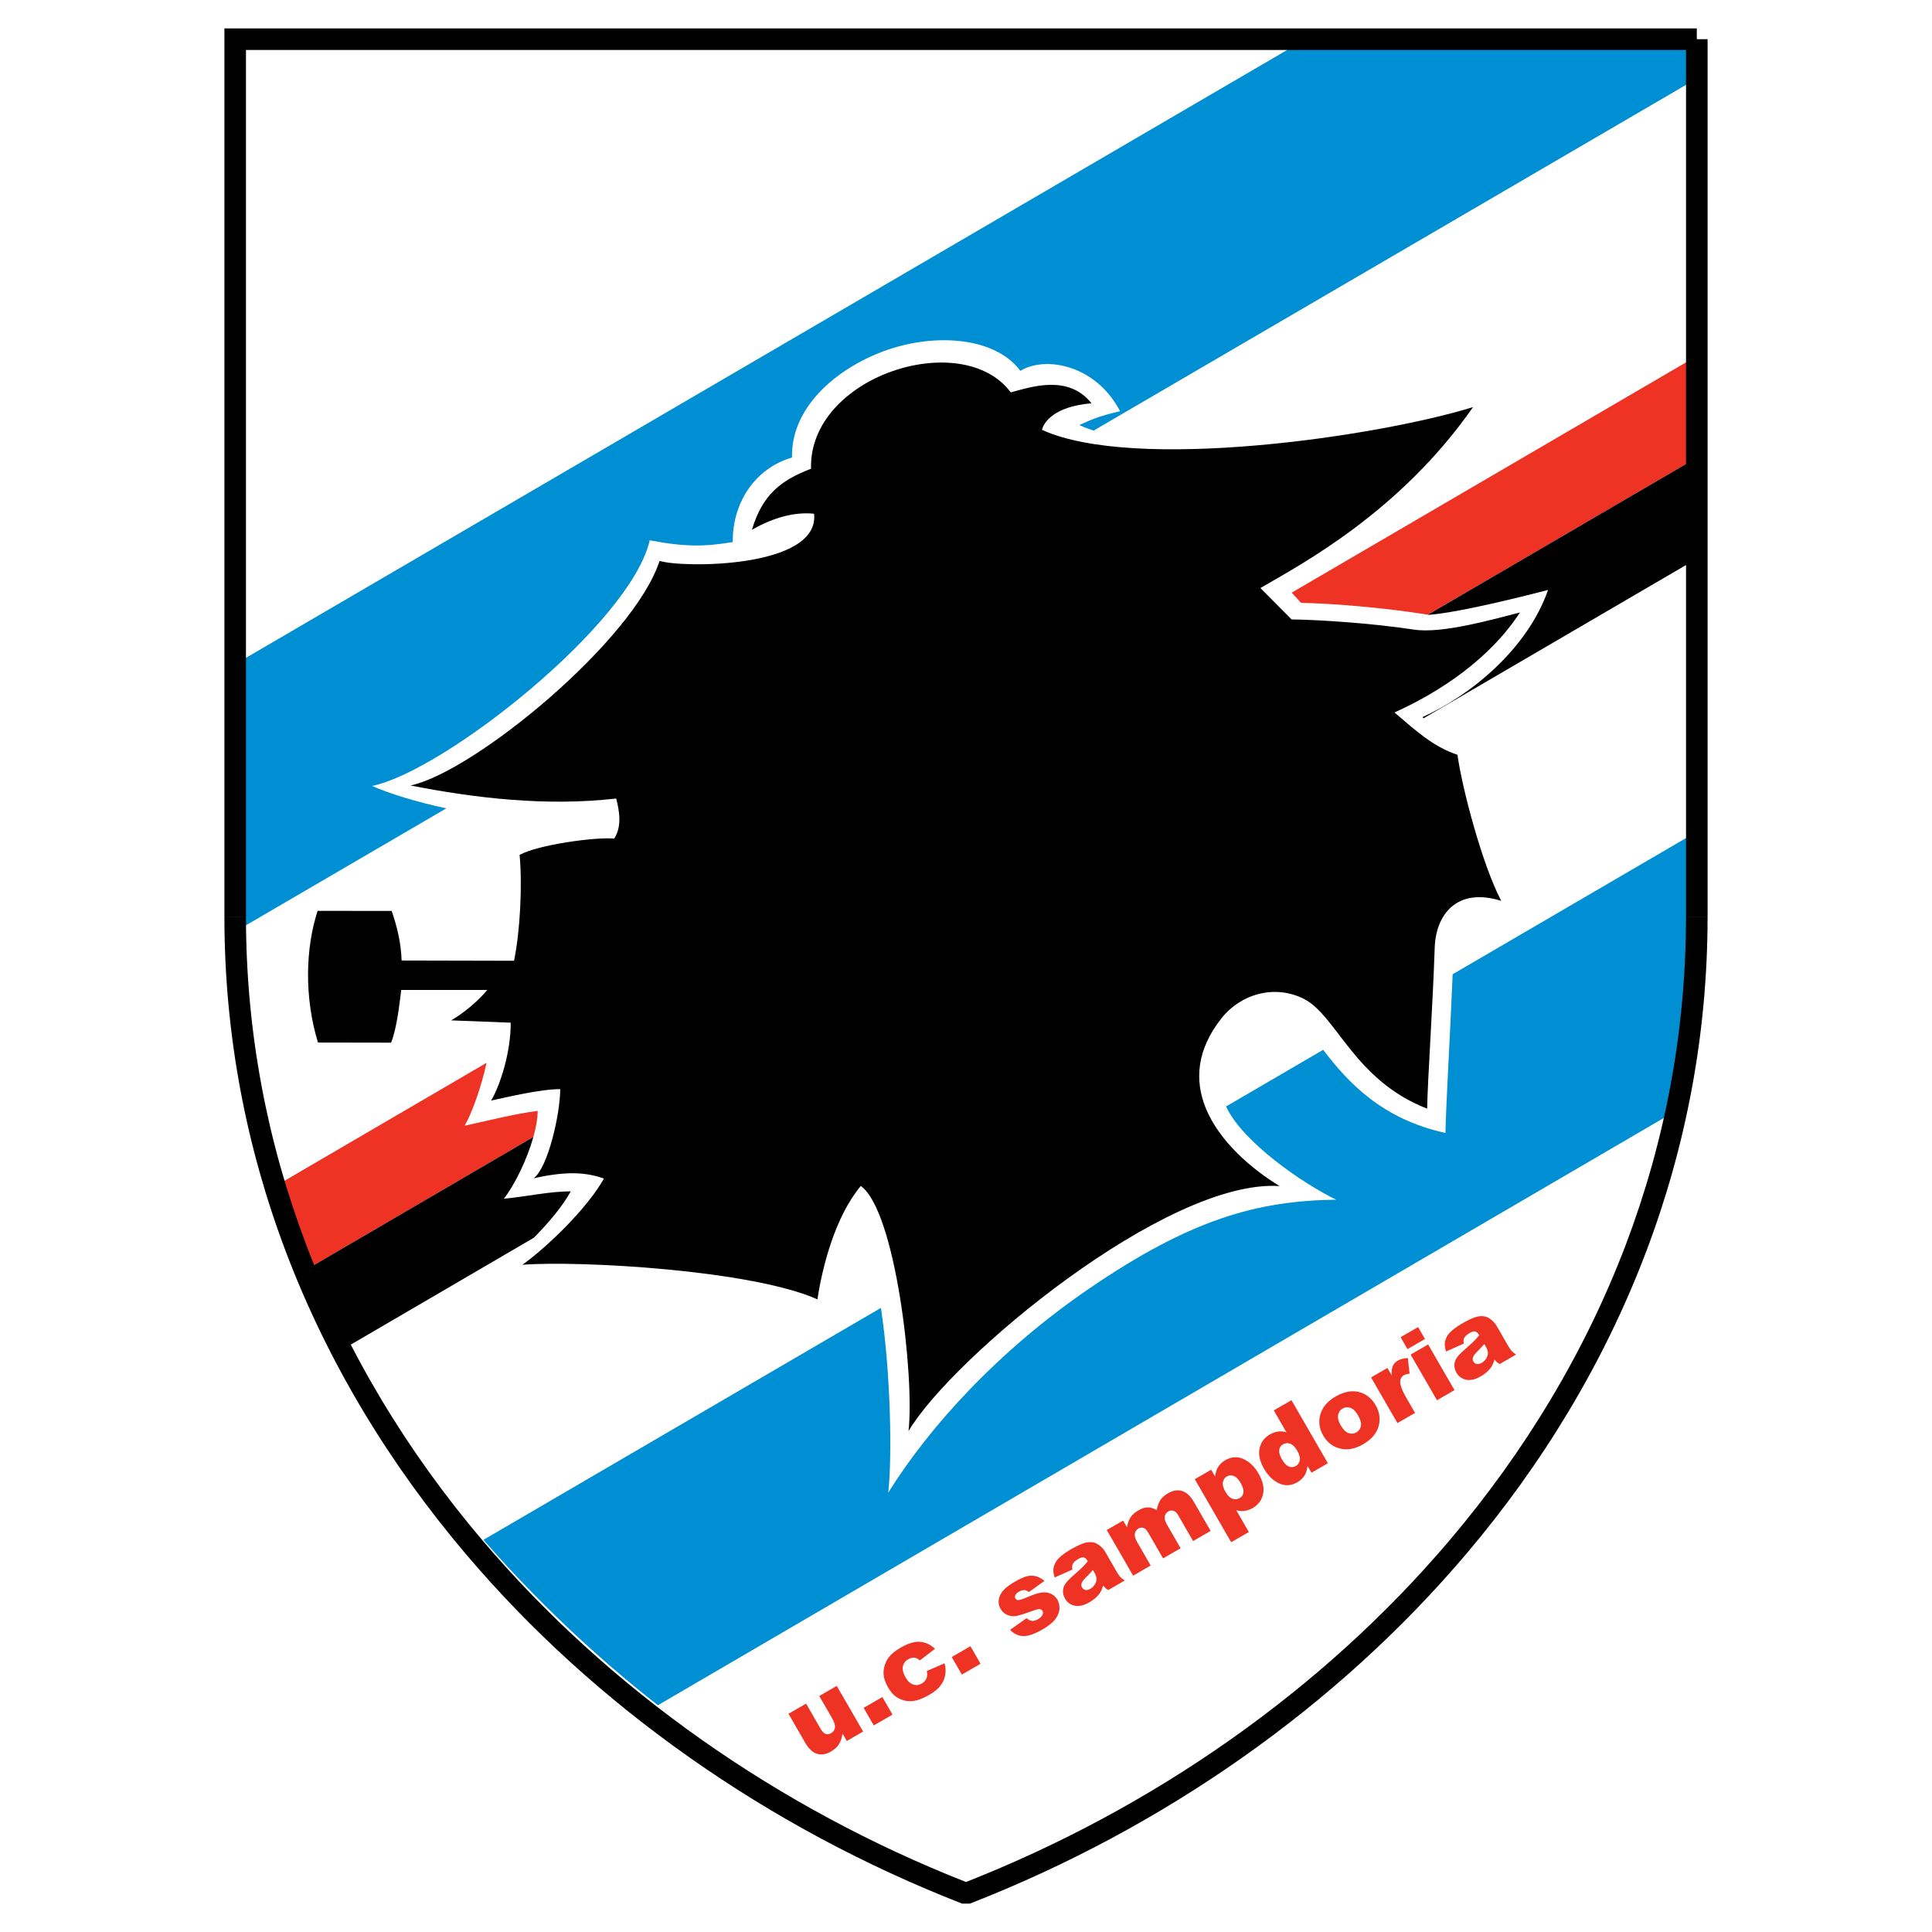 <?xml version="1.0" encoding="utf-8"?>
<!-- Generator: Adobe Illustrator 13.0.0, SVG Export Plug-In . SVG Version: 6.00 Build 14948)  -->
<!DOCTYPE svg PUBLIC "-//W3C//DTD SVG 1.0//EN" "http://www.w3.org/TR/2001/REC-SVG-20010904/DTD/svg10.dtd">
<svg version="1.0" id="Layer_1" xmlns="http://www.w3.org/2000/svg" xmlns:xlink="http://www.w3.org/1999/xlink" x="0px" y="0px"
	 width="192.756px" height="192.756px" viewBox="0 0 192.756 192.756" enable-background="new 0 0 192.756 192.756"
	 xml:space="preserve">
<g>
	<polygon fill-rule="evenodd" clip-rule="evenodd" fill="#FFFFFF" points="0,0 192.756,0 192.756,192.756 0,192.756 0,0 	"/>
	<path fill-rule="evenodd" clip-rule="evenodd" fill="#FFFFFF" d="M96.378,187.805c18.742-7.248,36.021-19.99,48.813-34.953
		c14.499-16.961,23.312-38.887,23.312-62.487V4.482H24.252v85.882c0,23.601,8.812,45.526,23.312,62.487
		C60.357,167.814,77.636,180.557,96.378,187.805L96.378,187.805z"/>
	<path fill-rule="evenodd" clip-rule="evenodd" fill="#EE3224" d="M86.115,172.758l-1.631,0.941l-0.425-0.738
		c-0.068,0.443-0.188,0.801-0.362,1.072c-0.173,0.271-0.439,0.512-0.8,0.721c-0.48,0.277-0.939,0.35-1.379,0.221
		c-0.44-0.129-0.831-0.494-1.176-1.092l-1.673-2.898l1.754-1.014l1.446,2.506c0.165,0.285,0.334,0.457,0.509,0.518
		c0.175,0.059,0.359,0.033,0.55-0.078c0.208-0.119,0.334-0.299,0.374-0.535c0.041-0.238-0.059-0.564-0.298-0.979l-1.266-2.191
		l1.746-1.008L86.115,172.758L86.115,172.758z M86.167,170.393l1.867-1.076l1.011,1.75l-1.867,1.078L86.167,170.393L86.167,170.393z
		 M92.469,166.717l1.77-0.771c0.109,0.4,0.131,0.787,0.068,1.16c-0.062,0.373-0.215,0.725-0.46,1.051
		c-0.243,0.328-0.615,0.637-1.116,0.926c-0.483,0.279-0.911,0.465-1.284,0.561c-0.374,0.098-0.735,0.111-1.083,0.043
		c-0.348-0.068-0.666-0.201-0.954-0.396c-0.289-0.195-0.563-0.518-0.822-0.967c-0.271-0.469-0.416-0.904-0.436-1.311
		c-0.014-0.295,0.026-0.592,0.125-0.893c0.098-0.299,0.229-0.553,0.393-0.768c0.26-0.336,0.655-0.658,1.187-0.965
		c0.744-0.428,1.387-0.623,1.932-0.582c0.543,0.039,1.042,0.27,1.495,0.693l-1.516,1.166c-0.164-0.164-0.342-0.258-0.536-0.277
		c-0.192-0.02-0.403,0.035-0.632,0.168c-0.289,0.166-0.463,0.404-0.522,0.717c-0.059,0.311,0.033,0.674,0.276,1.096
		c0.216,0.373,0.47,0.607,0.759,0.699c0.29,0.094,0.571,0.059,0.846-0.1c0.229-0.133,0.388-0.301,0.476-0.51
		C92.52,167.25,92.532,167.004,92.469,166.717L92.469,166.717z M94.953,165.322l1.867-1.078l1.011,1.75l-1.867,1.078L94.953,165.322
		L94.953,165.322z M100.777,162.611l1.639-1.164c0.19,0.166,0.376,0.254,0.556,0.268c0.18,0.016,0.377-0.039,0.592-0.164
		c0.234-0.135,0.386-0.289,0.458-0.465c0.057-0.131,0.053-0.254-0.012-0.363c-0.073-0.127-0.194-0.186-0.365-0.18
		c-0.122,0.006-0.407,0.09-0.855,0.254c-0.666,0.244-1.144,0.389-1.432,0.436s-0.575,0.008-0.86-0.113s-0.507-0.318-0.666-0.592
		c-0.174-0.301-0.235-0.609-0.187-0.928s0.195-0.619,0.439-0.904c0.244-0.283,0.624-0.574,1.139-0.871
		c0.543-0.312,0.969-0.504,1.274-0.57c0.307-0.066,0.598-0.062,0.871,0.012c0.274,0.076,0.554,0.227,0.84,0.459l-1.562,1.119
		c-0.127-0.121-0.261-0.188-0.4-0.197c-0.19-0.014-0.382,0.037-0.576,0.15c-0.197,0.113-0.321,0.23-0.371,0.352
		c-0.05,0.123-0.046,0.234,0.012,0.334c0.064,0.111,0.17,0.164,0.317,0.154c0.147-0.008,0.427-0.102,0.836-0.275
		c0.618-0.27,1.104-0.428,1.455-0.475c0.35-0.045,0.663-0.004,0.938,0.127c0.276,0.131,0.488,0.326,0.639,0.586
		c0.152,0.264,0.221,0.566,0.206,0.904c-0.016,0.342-0.151,0.684-0.408,1.029c-0.256,0.346-0.68,0.688-1.269,1.027
		c-0.832,0.48-1.493,0.705-1.984,0.67C101.552,163.197,101.13,162.99,100.777,162.611L100.777,162.611z M106.994,156.596
		l-1.771,0.789c-0.105-0.328-0.146-0.609-0.125-0.846c0.022-0.236,0.109-0.48,0.262-0.732c0.109-0.182,0.288-0.377,0.542-0.588
		c0.252-0.209,0.541-0.408,0.867-0.598c0.522-0.301,0.96-0.514,1.312-0.639c0.351-0.125,0.687-0.156,1.006-0.092
		c0.223,0.043,0.445,0.156,0.667,0.344c0.222,0.186,0.395,0.387,0.519,0.602l1.161,2.012c0.124,0.213,0.235,0.373,0.332,0.48
		c0.098,0.105,0.246,0.227,0.447,0.361l-1.64,0.947c-0.133-0.08-0.228-0.145-0.283-0.193c-0.055-0.051-0.13-0.137-0.228-0.256
		c-0.101,0.354-0.237,0.641-0.409,0.865c-0.236,0.305-0.559,0.574-0.967,0.811c-0.544,0.314-1.029,0.426-1.456,0.338
		c-0.427-0.09-0.747-0.318-0.96-0.688c-0.2-0.346-0.262-0.689-0.188-1.029c0.073-0.34,0.353-0.723,0.836-1.146
		c0.578-0.51,0.95-0.848,1.114-1.012c0.164-0.166,0.33-0.354,0.497-0.566c-0.123-0.213-0.255-0.338-0.393-0.373
		s-0.318,0.014-0.542,0.143c-0.286,0.164-0.474,0.334-0.564,0.508C106.961,156.174,106.949,156.361,106.994,156.596L106.994,156.596
		z M109.039,156.641c-0.191,0.225-0.398,0.443-0.62,0.66c-0.3,0.299-0.471,0.521-0.512,0.668c-0.044,0.15-0.03,0.285,0.039,0.406
		c0.079,0.137,0.192,0.221,0.339,0.254c0.146,0.031,0.312-0.006,0.498-0.113c0.194-0.113,0.348-0.264,0.46-0.455
		c0.113-0.191,0.165-0.375,0.157-0.551s-0.075-0.373-0.201-0.592L109.039,156.641L109.039,156.641z M110.424,152.65l1.631-0.941
		l0.383,0.664c0.073-0.414,0.197-0.746,0.368-1.002c0.17-0.256,0.426-0.48,0.763-0.674c0.363-0.211,0.688-0.312,0.974-0.305
		c0.286,0.006,0.57,0.098,0.851,0.273c0.103-0.455,0.237-0.803,0.4-1.041c0.164-0.236,0.412-0.451,0.744-0.643
		c0.489-0.283,0.954-0.357,1.396-0.227c0.442,0.133,0.842,0.508,1.199,1.125l1.651,2.861l-1.749,1.01l-1.498-2.594
		c-0.12-0.207-0.249-0.336-0.387-0.391c-0.208-0.09-0.398-0.084-0.573,0.016c-0.206,0.121-0.329,0.291-0.368,0.512
		c-0.041,0.221,0.034,0.496,0.225,0.824l1.356,2.352l-1.75,1.01l-1.449-2.508c-0.115-0.201-0.204-0.33-0.269-0.389
		c-0.104-0.092-0.222-0.146-0.354-0.166c-0.132-0.018-0.26,0.01-0.382,0.082c-0.2,0.115-0.321,0.285-0.362,0.512
		c-0.041,0.225,0.038,0.512,0.238,0.857l1.342,2.326l-1.751,1.01L110.424,152.65L110.424,152.65z M122.835,153.867l-3.631-6.287
		l1.635-0.943l0.389,0.672c0.062-0.412,0.159-0.723,0.29-0.934c0.177-0.281,0.42-0.51,0.729-0.689
		c0.608-0.352,1.214-0.391,1.817-0.115c0.602,0.271,1.102,0.752,1.497,1.439c0.438,0.758,0.589,1.441,0.457,2.049
		c-0.133,0.609-0.477,1.074-1.031,1.395c-0.27,0.154-0.541,0.25-0.815,0.287c-0.274,0.035-0.551,0.016-0.829-0.064l1.255,2.174
		L122.835,153.867L122.835,153.867z M122.276,148.859c0.209,0.361,0.438,0.584,0.69,0.672c0.253,0.086,0.495,0.062,0.727-0.072
		c0.202-0.115,0.324-0.297,0.365-0.543c0.04-0.248-0.054-0.57-0.285-0.973c-0.214-0.369-0.44-0.598-0.684-0.688
		s-0.468-0.076-0.674,0.043c-0.223,0.127-0.358,0.322-0.406,0.582C121.962,148.143,122.051,148.469,122.276,148.859L122.276,148.859
		z M128.851,139.699l3.631,6.289l-1.635,0.943l-0.389-0.672c-0.063,0.416-0.16,0.73-0.292,0.939
		c-0.175,0.277-0.417,0.504-0.727,0.684c-0.621,0.357-1.23,0.395-1.83,0.111c-0.601-0.281-1.096-0.762-1.485-1.436
		c-0.436-0.756-0.588-1.438-0.458-2.047c0.132-0.609,0.475-1.074,1.033-1.396c0.271-0.156,0.544-0.254,0.819-0.289
		c0.273-0.037,0.55-0.014,0.827,0.07l-1.259-2.18L128.851,139.699L128.851,139.699z M129.408,144.707
		c-0.205-0.355-0.436-0.58-0.688-0.668c-0.254-0.088-0.496-0.066-0.728,0.068c-0.202,0.117-0.324,0.299-0.363,0.547
		c-0.041,0.248,0.054,0.572,0.283,0.969c0.215,0.373,0.443,0.604,0.684,0.695c0.242,0.092,0.468,0.076,0.677-0.045
		c0.223-0.129,0.357-0.322,0.406-0.584C129.727,145.43,129.637,145.102,129.408,144.707L129.408,144.707z M132.022,143.232
		c-0.4-0.695-0.496-1.402-0.287-2.123c0.209-0.723,0.712-1.312,1.51-1.773c0.912-0.527,1.755-0.66,2.525-0.4
		c0.62,0.209,1.111,0.627,1.472,1.25c0.404,0.701,0.503,1.408,0.297,2.125c-0.206,0.715-0.72,1.311-1.541,1.785
		c-0.732,0.422-1.432,0.578-2.098,0.467C133.08,144.422,132.454,143.979,132.022,143.232L132.022,143.232z M133.771,142.219
		c0.233,0.404,0.49,0.658,0.767,0.758s0.539,0.078,0.788-0.066c0.252-0.145,0.402-0.361,0.453-0.645
		c0.052-0.285-0.046-0.641-0.29-1.062c-0.228-0.395-0.479-0.643-0.754-0.74c-0.273-0.1-0.531-0.078-0.771,0.059
		c-0.255,0.148-0.408,0.367-0.462,0.658C133.45,141.473,133.54,141.818,133.771,142.219L133.771,142.219z M136.792,137.426
		l1.634-0.943l0.431,0.746c-0.028-0.414,0.005-0.73,0.104-0.949c0.096-0.219,0.268-0.396,0.514-0.539
		c0.258-0.148,0.586-0.232,0.984-0.248l0.178,1.555c-0.257,0.033-0.443,0.084-0.564,0.154c-0.229,0.133-0.352,0.33-0.368,0.592
		c-0.026,0.369,0.171,0.918,0.592,1.646l0.882,1.527l-1.755,1.014L136.792,137.426L136.792,137.426z M139.737,133.412l1.747-1.008
		l0.686,1.189l-1.746,1.008L139.737,133.412L139.737,133.412z M140.739,135.146l1.746-1.008l2.63,4.555l-1.746,1.01L140.739,135.146
		L140.739,135.146z M146.044,134.051l-1.771,0.789c-0.106-0.328-0.147-0.609-0.126-0.848c0.022-0.234,0.11-0.479,0.262-0.73
		c0.109-0.182,0.289-0.377,0.542-0.588c0.252-0.209,0.541-0.408,0.867-0.598c0.523-0.301,0.961-0.514,1.312-0.639
		c0.352-0.125,0.688-0.156,1.006-0.092c0.223,0.043,0.445,0.156,0.667,0.344c0.223,0.186,0.395,0.387,0.519,0.602l1.161,2.012
		c0.124,0.213,0.235,0.373,0.332,0.48c0.098,0.105,0.246,0.227,0.448,0.361l-1.64,0.947c-0.134-0.08-0.229-0.145-0.283-0.193
		c-0.056-0.051-0.131-0.137-0.229-0.256c-0.101,0.354-0.237,0.641-0.409,0.865c-0.236,0.305-0.559,0.576-0.967,0.811
		c-0.544,0.314-1.029,0.426-1.456,0.338c-0.427-0.09-0.747-0.318-0.96-0.688c-0.2-0.346-0.262-0.689-0.188-1.029
		c0.073-0.34,0.353-0.723,0.836-1.146c0.579-0.51,0.95-0.848,1.114-1.012c0.164-0.166,0.331-0.354,0.498-0.566
		c-0.124-0.213-0.256-0.338-0.393-0.373c-0.139-0.035-0.319,0.014-0.542,0.141c-0.287,0.166-0.475,0.336-0.564,0.51
		C146.01,133.627,145.998,133.814,146.044,134.051L146.044,134.051z M148.088,134.094c-0.191,0.225-0.397,0.445-0.62,0.662
		c-0.3,0.299-0.471,0.521-0.512,0.668c-0.043,0.15-0.029,0.287,0.039,0.406c0.079,0.137,0.192,0.221,0.339,0.254
		c0.146,0.031,0.312-0.006,0.498-0.113c0.194-0.113,0.348-0.264,0.461-0.455c0.112-0.191,0.164-0.375,0.156-0.551
		s-0.075-0.373-0.2-0.592L148.088,134.094L148.088,134.094z"/>
	<path fill-rule="evenodd" clip-rule="evenodd" fill="#008FD2" d="M168.503,8.299V4.482h-39.219L24.252,65.799v24.565
		c0,0.703,0.008,1.406,0.024,2.106L44.53,80.65c-2.979-0.634-5.61-1.447-7.413-2.235c7.193-1.465,25.81-16.198,27.706-24.507
		c3.772,0.712,5.609,0.599,8.286,0.177c-0.05-3.771,2.084-7.319,5.913-8.438c-0.13-4.692,3.908-8.515,8.685-10.433
		c5.085-2.042,11.473-1.74,14.097,1.784c2.45-1.503,7.502-0.645,9.945,4.025c-2.107,0.502-2.681,0.76-4.076,1.385
		c0.451,0.206,0.931,0.39,1.435,0.554L168.503,8.299L168.503,8.299z"/>
	<path fill-rule="evenodd" clip-rule="evenodd" fill="#EE3224" d="M168.503,46.125V35.987l-39.629,23.141l0.94,1.024
		c2.669,0.022,8.25,0.458,12.648,1.177L168.503,46.125L168.503,46.125z M48.544,106.037l-20.21,11.801
		c0.865,2.85,1.859,5.648,2.977,8.389l21.902-12.787c0.268-0.953,0.43-1.857,0.43-2.607c-2.109,0.25-5.564,1.113-7.288,1.479
		C47.02,111.201,47.997,108.561,48.544,106.037L48.544,106.037z"/>
	<path fill-rule="evenodd" clip-rule="evenodd" d="M168.503,56.206V46.125l-26.04,15.204c0.028,0.004,0.057,0.009,0.084,0.014
		c3.004-0.229,9.067-1.756,11.904-2.481c-2.044,5.854-7.676,10.501-12.535,12.687c0.043,0.036,0.085,0.072,0.127,0.107
		L168.503,56.206L168.503,56.206z M53.213,113.439l-21.902,12.787c0.846,2.707,2.243,5.355,3.667,7.939l18.284-10.676
		c1.513-1.529,2.897-3.182,3.68-4.629c-2.325,0.021-4.028,0.479-6.675,0.736C51.349,118.223,52.579,115.695,53.213,113.439
		L53.213,113.439z"/>
	<path fill-rule="evenodd" clip-rule="evenodd" fill="#008FD2" d="M166.114,111.473c1.562-6.816,2.389-13.885,2.389-21.108v-6.918
		l-23.571,13.755c-0.241,5.891-0.684,13.311-0.718,15.834c-6.357-1.393-9.729-5.051-12.202-8.295l-9.684,5.65
		c1.609,3.543,7.726,7.74,10.99,9.307c-7.95,0.082-14.609,2.008-24.623,8.844c-9.126,6.23-16.013,13.857-20.073,20.381
		c0.388-3.502,0.262-11.867-0.732-18.434l-39.655,23.141c5.16,5.932,11.025,11.502,17.401,16.504L166.114,111.473L166.114,111.473z"
		/>
	<path fill-rule="evenodd" clip-rule="evenodd" d="M65.804,55.959c-2.548,7.914-18.428,21.015-24.84,22.41
		c6.4,1.255,13.513,2.103,20.513,1.3c0.33,1.271,0.583,2.78-0.198,4c-1.803-0.187-7.636,0.613-9.439,1.626
		c0.289,3.013,0.045,7.696-0.555,10.561L40.069,95.83c-0.049-1.747-0.472-3.452-0.992-4.948l-7.389-0.002
		c-1.215,3.737-1.342,8.591,0.034,13.134l7.295,0.012c0.586-1.434,0.838-3.893,1.014-5.256l8.586-0.002
		c-0.858,1.041-2.284,2.273-3.604,3.035l5.94,0.23c0.021,2.877-1.028,6.221-1.956,7.771c1.642-0.348,4.887-1.141,6.896-1.141
		c0,2.404-1.186,7.775-2.65,8.896c3.333-0.75,5.259-0.592,7.012,0.025c-1.674,2.99-5.677,6.842-8.134,8.602
		c5.659-0.436,22.879,0.518,29.435,3.451c0.487-3.277,1.791-8.295,4.328-11.312c3.476,2.5,5.364,19.006,4.76,24.455
		c4.309-7.299,25.749-25.191,37.021-24.445c-2.703-1.646-6.032-4.428-7.394-7.848c-1.06-2.662-0.93-5.709,1.609-8.91
		c1.896-2.389,5.273-3.396,8.196-1.924c3.278,1.654,5.014,8.119,12.312,10.959c0.036-2.73,0.562-10.262,0.753-16.057
		c0.108-3.304,2.21-6.068,6.637-4.675c-1.905-3.617-3.923-11.316-4.366-14.575c-2.407-0.794-4.09-2.354-6.286-4.223
		c4.628-2.082,9.561-5.414,12.521-9.977c-2.702,0.69-7.771,2.144-10.586,1.71c-4.156-0.641-9.642-0.992-12.2-1.014l-3.109-3.133
		c4.222-2.448,13.951-7.634,21.211-18.049c-9.59,2.96-33.774,6.477-43.006,2.266c0.179-0.772,1.256-2.346,4.944-2.647
		c-2.312-2.892-5.943-1.659-8.057-1.091c-4.845-6.508-20.185-1.608-19.927,7.618c-3.067,1.169-4.862,2.631-5.897,6.09
		c2.211-1.259,4.278-1.793,6.2-1.601C81.808,56.707,68.054,56.684,65.804,55.959L65.804,55.959z"/>
	<polygon points="170.366,3.91 170.366,91.45 168.215,91.45 168.215,3.91 170.366,3.91 	"/>
	<path d="M170.366,91.45c0,11.808-2.187,23.023-6.134,33.443c-4.18,11.033-10.333,21.164-17.95,30.15
		c-6.477,7.639-14.014,14.451-22.296,20.283c-8.409,5.924-17.591,10.842-27.218,14.596h-0.781
		c-9.627-3.754-18.809-8.672-27.218-14.596c-8.283-5.832-15.819-12.645-22.295-20.283c-7.618-8.986-13.771-19.117-17.951-30.15
		c-3.947-10.42-6.134-21.635-6.134-33.443h2.151c0,11.548,2.136,22.511,5.991,32.687c4.089,10.795,10.116,20.715,17.581,29.52
		c6.355,7.496,13.755,14.184,21.892,19.914c8.154,5.744,17.048,10.525,26.373,14.197c9.324-3.672,18.219-8.453,26.373-14.197
		c8.137-5.73,15.537-12.418,21.893-19.914c7.465-8.805,13.491-18.725,17.581-29.52c3.854-10.176,5.99-21.139,5.99-32.687H170.366
		L170.366,91.45z"/>
	<polygon points="22.39,91.45 22.39,2.834 169.29,2.834 169.29,4.986 24.541,4.986 24.541,91.45 22.39,91.45 	"/>
</g>
</svg>
